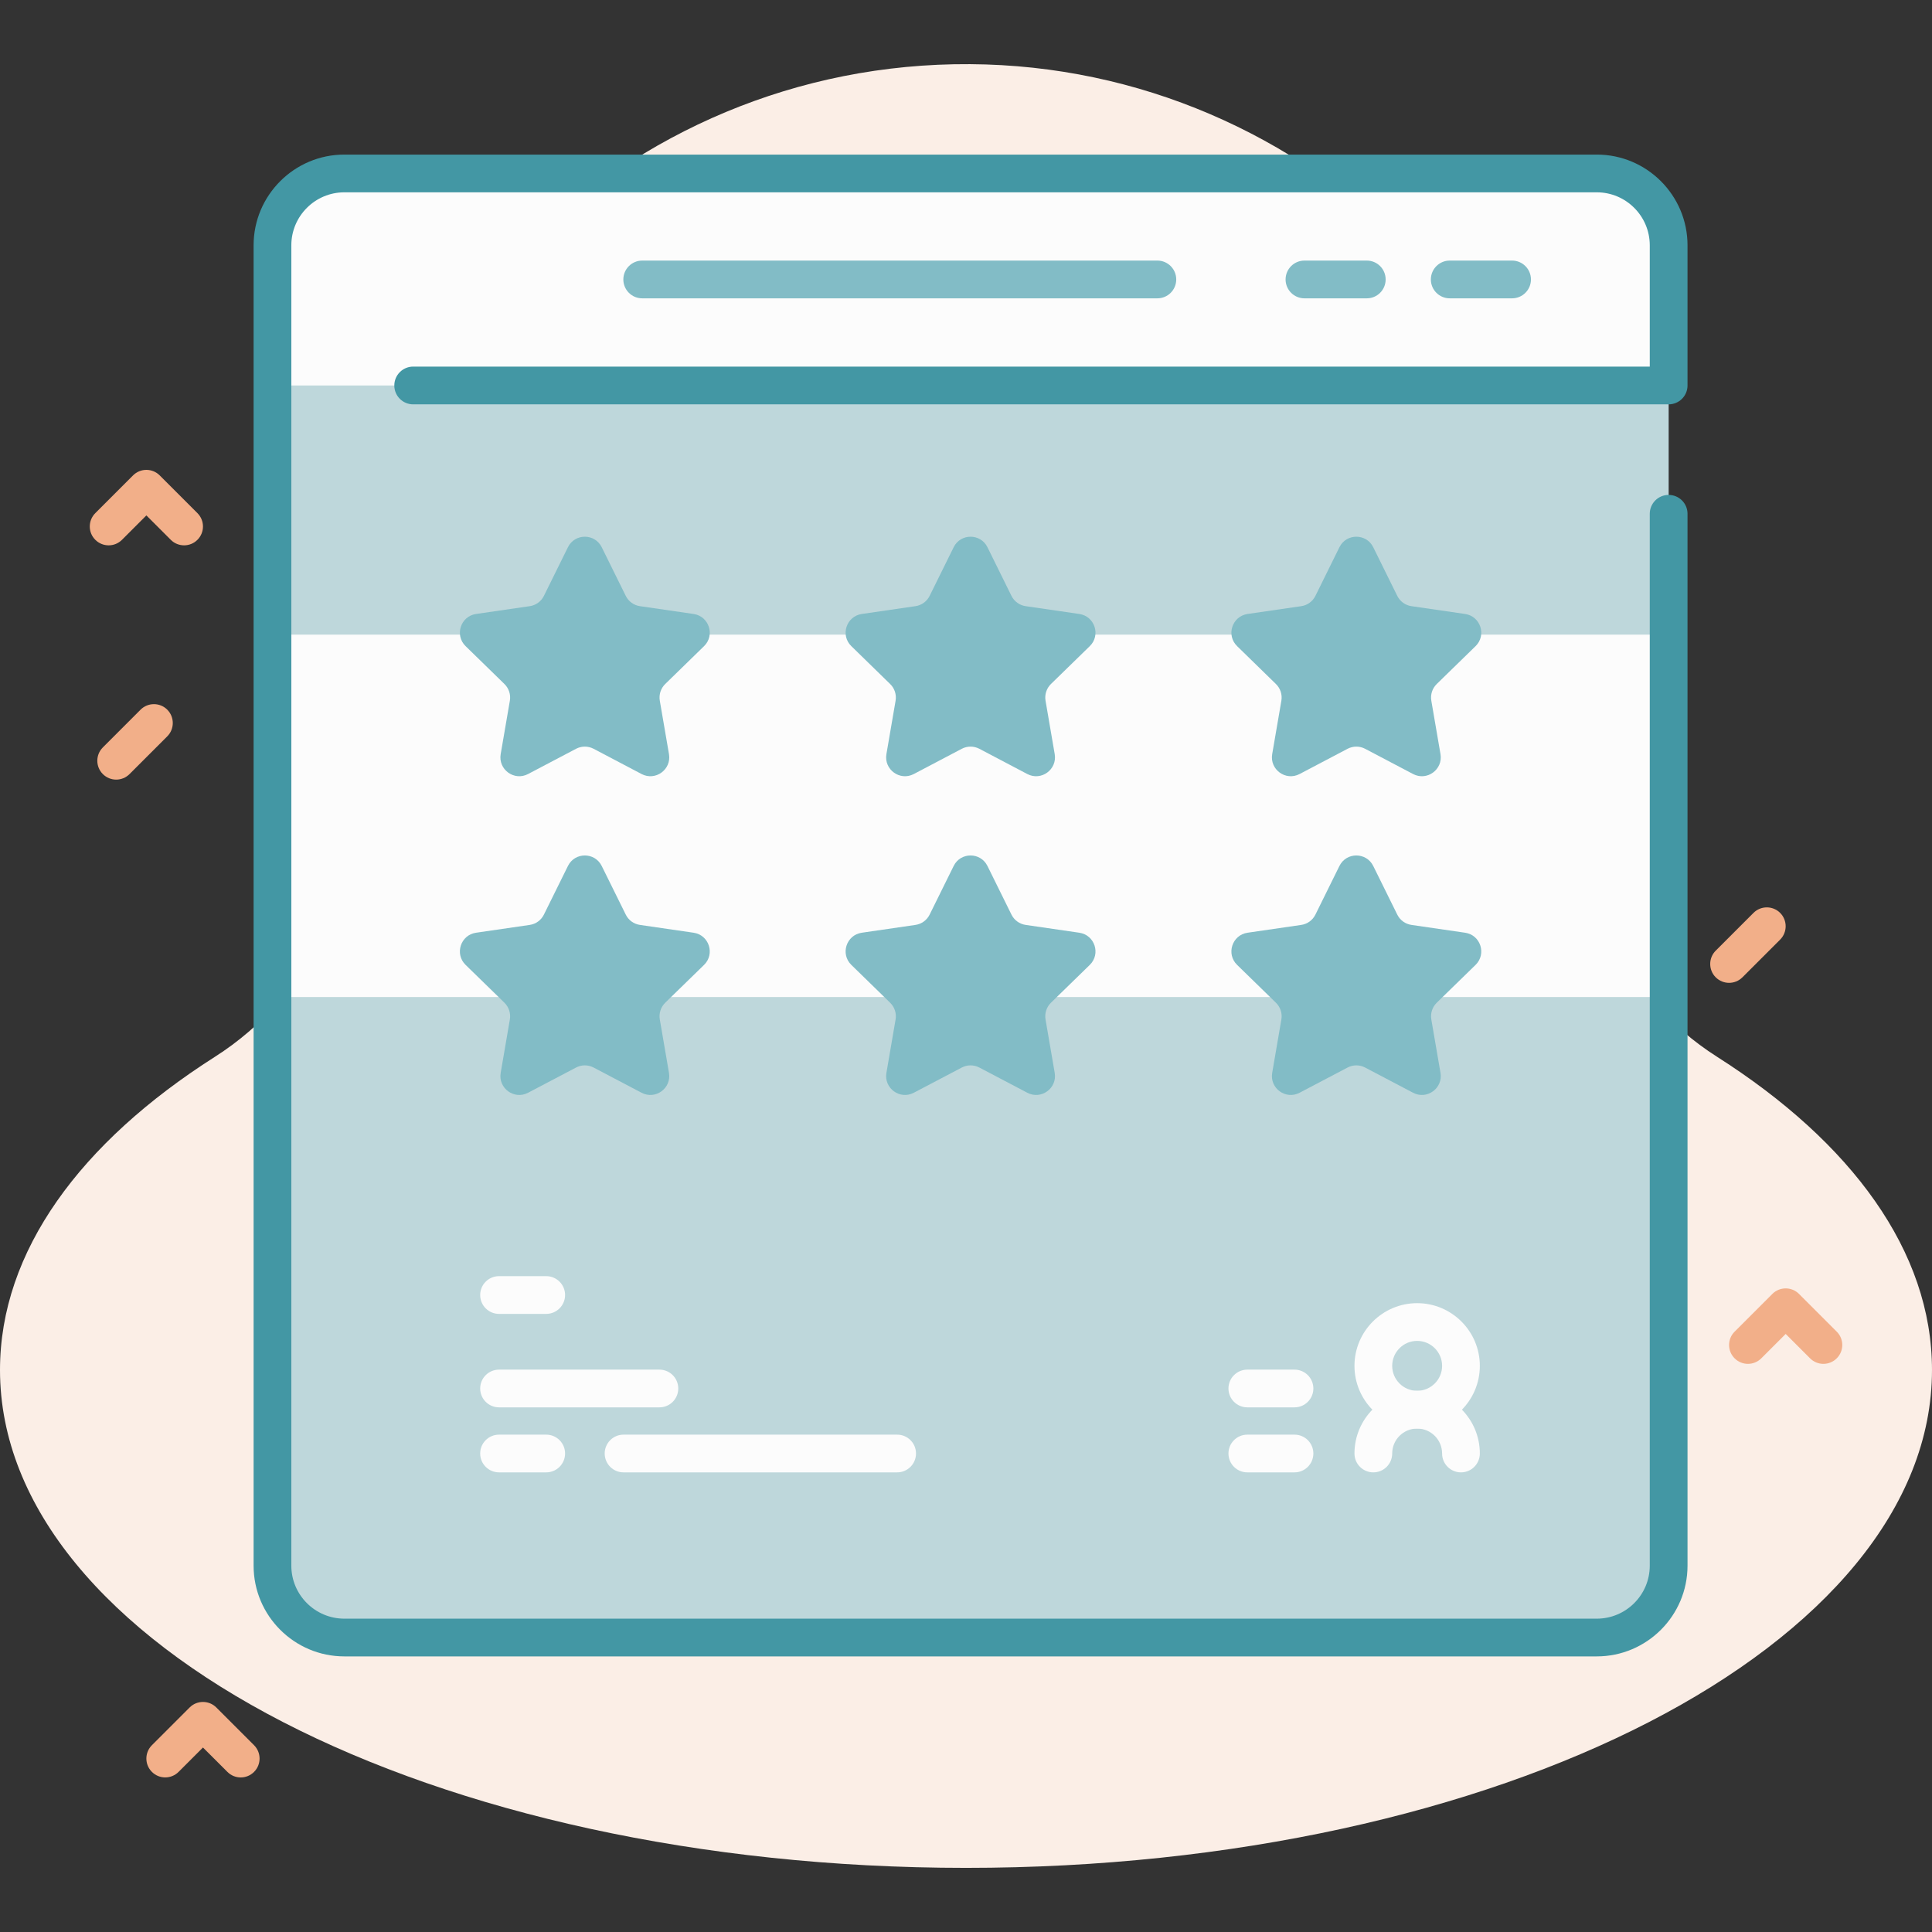 <svg width="72" height="72" viewBox="0 0 72 72" fill="none" xmlns="http://www.w3.org/2000/svg">
<rect x="0" y="0" width="72" height="72" fill="#333333" stroke="none"/>
<g clip-path="url(#clip0)">
<path d="M59.04 28.801C59.189 27.71 59.261 26.595 59.253 25.461C59.155 12.802 48.81 2.471 36.151 2.391C23.239 2.309 12.747 12.751 12.747 25.644C12.747 26.715 12.819 27.768 12.959 28.801C13.528 32.984 11.569 37.118 8.008 39.385C3 42.572 0 46.633 0 51.054C0 61.302 16.118 69.61 36 69.61C55.882 69.61 72 61.302 72 51.054C72 46.633 69 42.572 63.992 39.385C60.431 37.118 58.472 32.984 59.04 28.801Z" fill="#FBEEE6"/>
<path d="M59.507 61.026H12.833C11.354 61.026 10.154 59.827 10.154 58.348V9.142C10.154 7.663 11.354 6.464 12.833 6.464H59.507C60.986 6.464 62.186 7.663 62.186 9.142V58.348C62.185 59.827 60.986 61.026 59.507 61.026Z" fill="#BED7DB"/>
<path d="M10.154 23.651H62.185V37.157H10.154V23.651Z" fill="#FCFCFC"/>
<path d="M22.425 20.394L23.32 22.206C23.422 22.413 23.62 22.557 23.849 22.59L25.848 22.881C26.425 22.965 26.655 23.674 26.238 24.08L24.791 25.491C24.626 25.652 24.55 25.885 24.589 26.113L24.931 28.104C25.029 28.679 24.426 29.117 23.91 28.846L22.122 27.905C21.917 27.798 21.672 27.798 21.468 27.905L19.679 28.846C19.164 29.117 18.561 28.679 18.659 28.104L19.001 26.113C19.04 25.885 18.964 25.652 18.799 25.491L17.352 24.08C16.934 23.674 17.165 22.965 17.741 22.881L19.741 22.59C19.97 22.557 20.168 22.413 20.27 22.206L21.165 20.394C21.422 19.871 22.167 19.871 22.425 20.394Z" fill="#82BCC6"/>
<path d="M36.8 20.394L37.694 22.206C37.797 22.413 37.995 22.557 38.224 22.59L40.223 22.881C40.8 22.965 41.03 23.674 40.613 24.08L39.166 25.491C39.001 25.652 38.925 25.885 38.964 26.113L39.306 28.104C39.404 28.679 38.801 29.117 38.285 28.846L36.497 27.905C36.292 27.798 36.047 27.798 35.843 27.905L34.054 28.846C33.539 29.117 32.936 28.679 33.034 28.104L33.376 26.113C33.415 25.885 33.339 25.652 33.173 25.491L31.727 24.08C31.309 23.674 31.54 22.965 32.117 22.881L34.116 22.59C34.345 22.557 34.543 22.413 34.645 22.206L35.54 20.394C35.797 19.871 36.542 19.871 36.8 20.394Z" fill="#82BCC6"/>
<path d="M51.177 20.394L52.072 22.206C52.174 22.413 52.372 22.557 52.601 22.59L54.6 22.881C55.177 22.965 55.407 23.674 54.99 24.08L53.543 25.491C53.378 25.652 53.302 25.885 53.341 26.113L53.683 28.104C53.781 28.679 53.178 29.117 52.662 28.846L50.874 27.905C50.669 27.798 50.425 27.798 50.22 27.905L48.431 28.846C47.916 29.117 47.313 28.679 47.411 28.104L47.753 26.113C47.792 25.885 47.716 25.652 47.55 25.491L46.104 24.08C45.686 23.674 45.917 22.965 46.493 22.881L48.493 22.59C48.722 22.557 48.92 22.413 49.022 22.206L49.916 20.394C50.174 19.871 50.919 19.871 51.177 20.394Z" fill="#82BCC6"/>
<path d="M22.425 32.273L23.32 34.084C23.422 34.292 23.62 34.436 23.849 34.469L25.848 34.76C26.425 34.843 26.655 35.552 26.238 35.959L24.791 37.369C24.626 37.531 24.55 37.763 24.589 37.992L24.931 39.983C25.029 40.557 24.426 40.995 23.91 40.724L22.122 39.784C21.917 39.676 21.672 39.676 21.468 39.784L19.679 40.724C19.164 40.995 18.561 40.557 18.659 39.983L19.001 37.992C19.04 37.763 18.964 37.531 18.799 37.369L17.352 35.959C16.934 35.552 17.165 34.843 17.741 34.76L19.741 34.469C19.97 34.436 20.168 34.292 20.27 34.084L21.165 32.273C21.422 31.75 22.167 31.75 22.425 32.273Z" fill="#82BCC6"/>
<path d="M36.8 32.273L37.694 34.084C37.797 34.292 37.995 34.436 38.224 34.469L40.223 34.76C40.8 34.843 41.03 35.552 40.613 35.959L39.166 37.369C39.001 37.531 38.925 37.763 38.964 37.992L39.306 39.983C39.404 40.557 38.801 40.995 38.285 40.724L36.497 39.784C36.292 39.676 36.047 39.676 35.843 39.784L34.054 40.724C33.539 40.995 32.936 40.557 33.034 39.983L33.376 37.992C33.415 37.763 33.339 37.531 33.173 37.369L31.727 35.959C31.309 35.552 31.54 34.843 32.117 34.76L34.116 34.469C34.345 34.436 34.543 34.292 34.645 34.084L35.54 32.273C35.797 31.75 36.542 31.75 36.8 32.273Z" fill="#82BCC6"/>
<path d="M51.177 32.273L52.072 34.084C52.174 34.292 52.372 34.436 52.601 34.469L54.6 34.76C55.177 34.843 55.407 35.552 54.99 35.959L53.543 37.369C53.378 37.531 53.302 37.763 53.341 37.992L53.683 39.983C53.781 40.557 53.178 40.995 52.662 40.724L50.874 39.784C50.669 39.676 50.425 39.676 50.22 39.784L48.431 40.724C47.916 40.995 47.313 40.557 47.411 39.983L47.753 37.992C47.792 37.763 47.716 37.531 47.55 37.369L46.104 35.959C45.686 35.552 45.917 34.843 46.493 34.76L48.493 34.469C48.722 34.436 48.92 34.292 49.022 34.084L49.916 32.273C50.174 31.75 50.919 31.75 51.177 32.273Z" fill="#82BCC6"/>
<path d="M62.185 14.366V9.142C62.185 7.663 60.986 6.464 59.507 6.464H12.833C11.354 6.464 10.154 7.663 10.154 9.142V14.366H62.185Z" fill="#FCFCFC"/>
<path d="M15.398 13.662C15.009 13.662 14.695 13.977 14.695 14.366C14.695 14.754 15.009 15.069 15.398 15.069H62.185C62.574 15.069 62.889 14.754 62.889 14.366V9.142C62.889 7.278 61.372 5.761 59.507 5.761H12.833C10.968 5.761 9.451 7.278 9.451 9.142V58.348C9.451 60.212 10.968 61.729 12.833 61.729H59.507C61.372 61.729 62.889 60.212 62.889 58.348V19.147C62.889 18.758 62.574 18.444 62.185 18.444C61.797 18.444 61.482 18.758 61.482 19.147V58.348C61.482 59.437 60.596 60.323 59.507 60.323H12.833C11.744 60.323 10.857 59.437 10.857 58.348V9.142C10.857 8.053 11.744 7.167 12.833 7.167H59.507C60.596 7.167 61.482 8.053 61.482 9.142V13.662H15.398V13.662Z" fill="#4397A4"/>
<path d="M56.35 11.118H54.027C53.639 11.118 53.324 10.803 53.324 10.415C53.324 10.026 53.639 9.711 54.027 9.711H56.35C56.739 9.711 57.054 10.026 57.054 10.415C57.054 10.803 56.739 11.118 56.35 11.118Z" fill="#82BCC6"/>
<path d="M50.936 11.118H48.613C48.225 11.118 47.91 10.803 47.91 10.415C47.91 10.026 48.225 9.711 48.613 9.711H50.936C51.325 9.711 51.639 10.026 51.639 10.415C51.639 10.803 51.325 11.118 50.936 11.118Z" fill="#82BCC6"/>
<path d="M43.132 11.118H23.934C23.545 11.118 23.23 10.803 23.23 10.415C23.23 10.026 23.545 9.711 23.934 9.711H43.132C43.52 9.711 43.835 10.026 43.835 10.415C43.835 10.803 43.52 11.118 43.132 11.118Z" fill="#82BCC6"/>
<path d="M20.355 54.871H18.598C18.209 54.871 17.895 54.556 17.895 54.168C17.895 53.779 18.209 53.465 18.598 53.465H20.355C20.744 53.465 21.059 53.779 21.059 54.168C21.059 54.556 20.744 54.871 20.355 54.871Z" fill="#FCFCFC"/>
<path d="M33.434 54.871H23.238C22.85 54.871 22.535 54.556 22.535 54.168C22.535 53.779 22.85 53.465 23.238 53.465H33.434C33.822 53.465 34.137 53.779 34.137 54.168C34.137 54.556 33.822 54.871 33.434 54.871Z" fill="#FCFCFC"/>
<path d="M24.574 52.448H18.598C18.209 52.448 17.895 52.133 17.895 51.745C17.895 51.357 18.209 51.042 18.598 51.042H24.574C24.963 51.042 25.277 51.357 25.277 51.745C25.277 52.133 24.963 52.448 24.574 52.448Z" fill="#FCFCFC"/>
<path d="M20.355 48.965H18.598C18.209 48.965 17.895 48.65 17.895 48.261C17.895 47.873 18.209 47.558 18.598 47.558H20.355C20.744 47.558 21.059 47.873 21.059 48.261C21.059 48.65 20.744 48.965 20.355 48.965Z" fill="#FCFCFC"/>
<path d="M52.813 53.238C51.525 53.238 50.477 52.19 50.477 50.901C50.477 49.613 51.525 48.565 52.813 48.565C54.101 48.565 55.149 49.613 55.149 50.901C55.149 52.19 54.101 53.238 52.813 53.238ZM52.813 49.971C52.3 49.971 51.883 50.389 51.883 50.901C51.883 51.414 52.3 51.831 52.813 51.831C53.325 51.831 53.743 51.414 53.743 50.901C53.743 50.389 53.325 49.971 52.813 49.971Z" fill="#FCFCFC"/>
<path d="M54.446 54.871C54.057 54.871 53.743 54.556 53.743 54.168C53.743 53.655 53.325 53.238 52.813 53.238C52.3 53.238 51.883 53.655 51.883 54.168C51.883 54.556 51.568 54.871 51.18 54.871C50.791 54.871 50.477 54.556 50.477 54.168C50.477 52.88 51.525 51.831 52.813 51.831C54.101 51.831 55.149 52.88 55.149 54.168C55.149 54.556 54.834 54.871 54.446 54.871Z" fill="#FCFCFC"/>
<path d="M48.242 54.871H46.484C46.096 54.871 45.781 54.556 45.781 54.168C45.781 53.779 46.096 53.465 46.484 53.465H48.242C48.631 53.465 48.945 53.779 48.945 54.168C48.945 54.556 48.63 54.871 48.242 54.871Z" fill="#FCFCFC"/>
<path d="M48.242 52.448H46.484C46.096 52.448 45.781 52.133 45.781 51.745C45.781 51.357 46.096 51.042 46.484 51.042H48.242C48.631 51.042 48.945 51.357 48.945 51.745C48.945 52.133 48.63 52.448 48.242 52.448Z" fill="#FCFCFC"/>
<path d="M8.971 66.24C8.791 66.24 8.611 66.171 8.474 66.033L7.564 65.124L6.655 66.033C6.381 66.308 5.935 66.308 5.661 66.033C5.386 65.759 5.386 65.314 5.661 65.039L7.067 63.633C7.342 63.358 7.787 63.358 8.062 63.633L9.468 65.039C9.742 65.314 9.742 65.759 9.468 66.033C9.331 66.171 9.151 66.24 8.971 66.24Z" fill="#F2AF89"/>
<path d="M67.953 50.827C67.773 50.827 67.593 50.759 67.456 50.621L66.547 49.712L65.638 50.621C65.363 50.896 64.918 50.896 64.644 50.621C64.369 50.347 64.369 49.901 64.644 49.627L66.05 48.221C66.324 47.946 66.77 47.946 67.044 48.221L68.45 49.627C68.725 49.901 68.725 50.347 68.45 50.621C68.313 50.758 68.133 50.827 67.953 50.827Z" fill="#F2AF89"/>
<path d="M4.33 29.054C4.15 29.054 3.97 28.985 3.833 28.848C3.558 28.573 3.558 28.128 3.833 27.854L5.239 26.447C5.514 26.173 5.959 26.173 6.233 26.447C6.508 26.722 6.508 27.167 6.233 27.442L4.827 28.848C4.69 28.985 4.51 29.054 4.33 29.054Z" fill="#F2AF89"/>
<path d="M64.438 36.628C64.258 36.628 64.078 36.559 63.94 36.422C63.666 36.147 63.666 35.702 63.94 35.428L65.347 34.021C65.621 33.747 66.067 33.747 66.341 34.021C66.615 34.296 66.615 34.741 66.341 35.016L64.935 36.422C64.797 36.559 64.617 36.628 64.438 36.628Z" fill="#F2AF89"/>
<path d="M6.861 20.323C6.681 20.323 6.501 20.255 6.364 20.117L5.455 19.208L4.546 20.117C4.272 20.392 3.826 20.392 3.552 20.117C3.277 19.843 3.277 19.398 3.552 19.123L4.958 17.717C5.232 17.442 5.678 17.442 5.952 17.717L7.358 19.123C7.633 19.398 7.633 19.843 7.358 20.117C7.221 20.255 7.041 20.323 6.861 20.323Z" fill="#F2AF89"/>
</g>
<defs>
<clipPath id="clip0">
<rect width="72" height="72" fill="white"/>
</clipPath>
</defs>
</svg>
